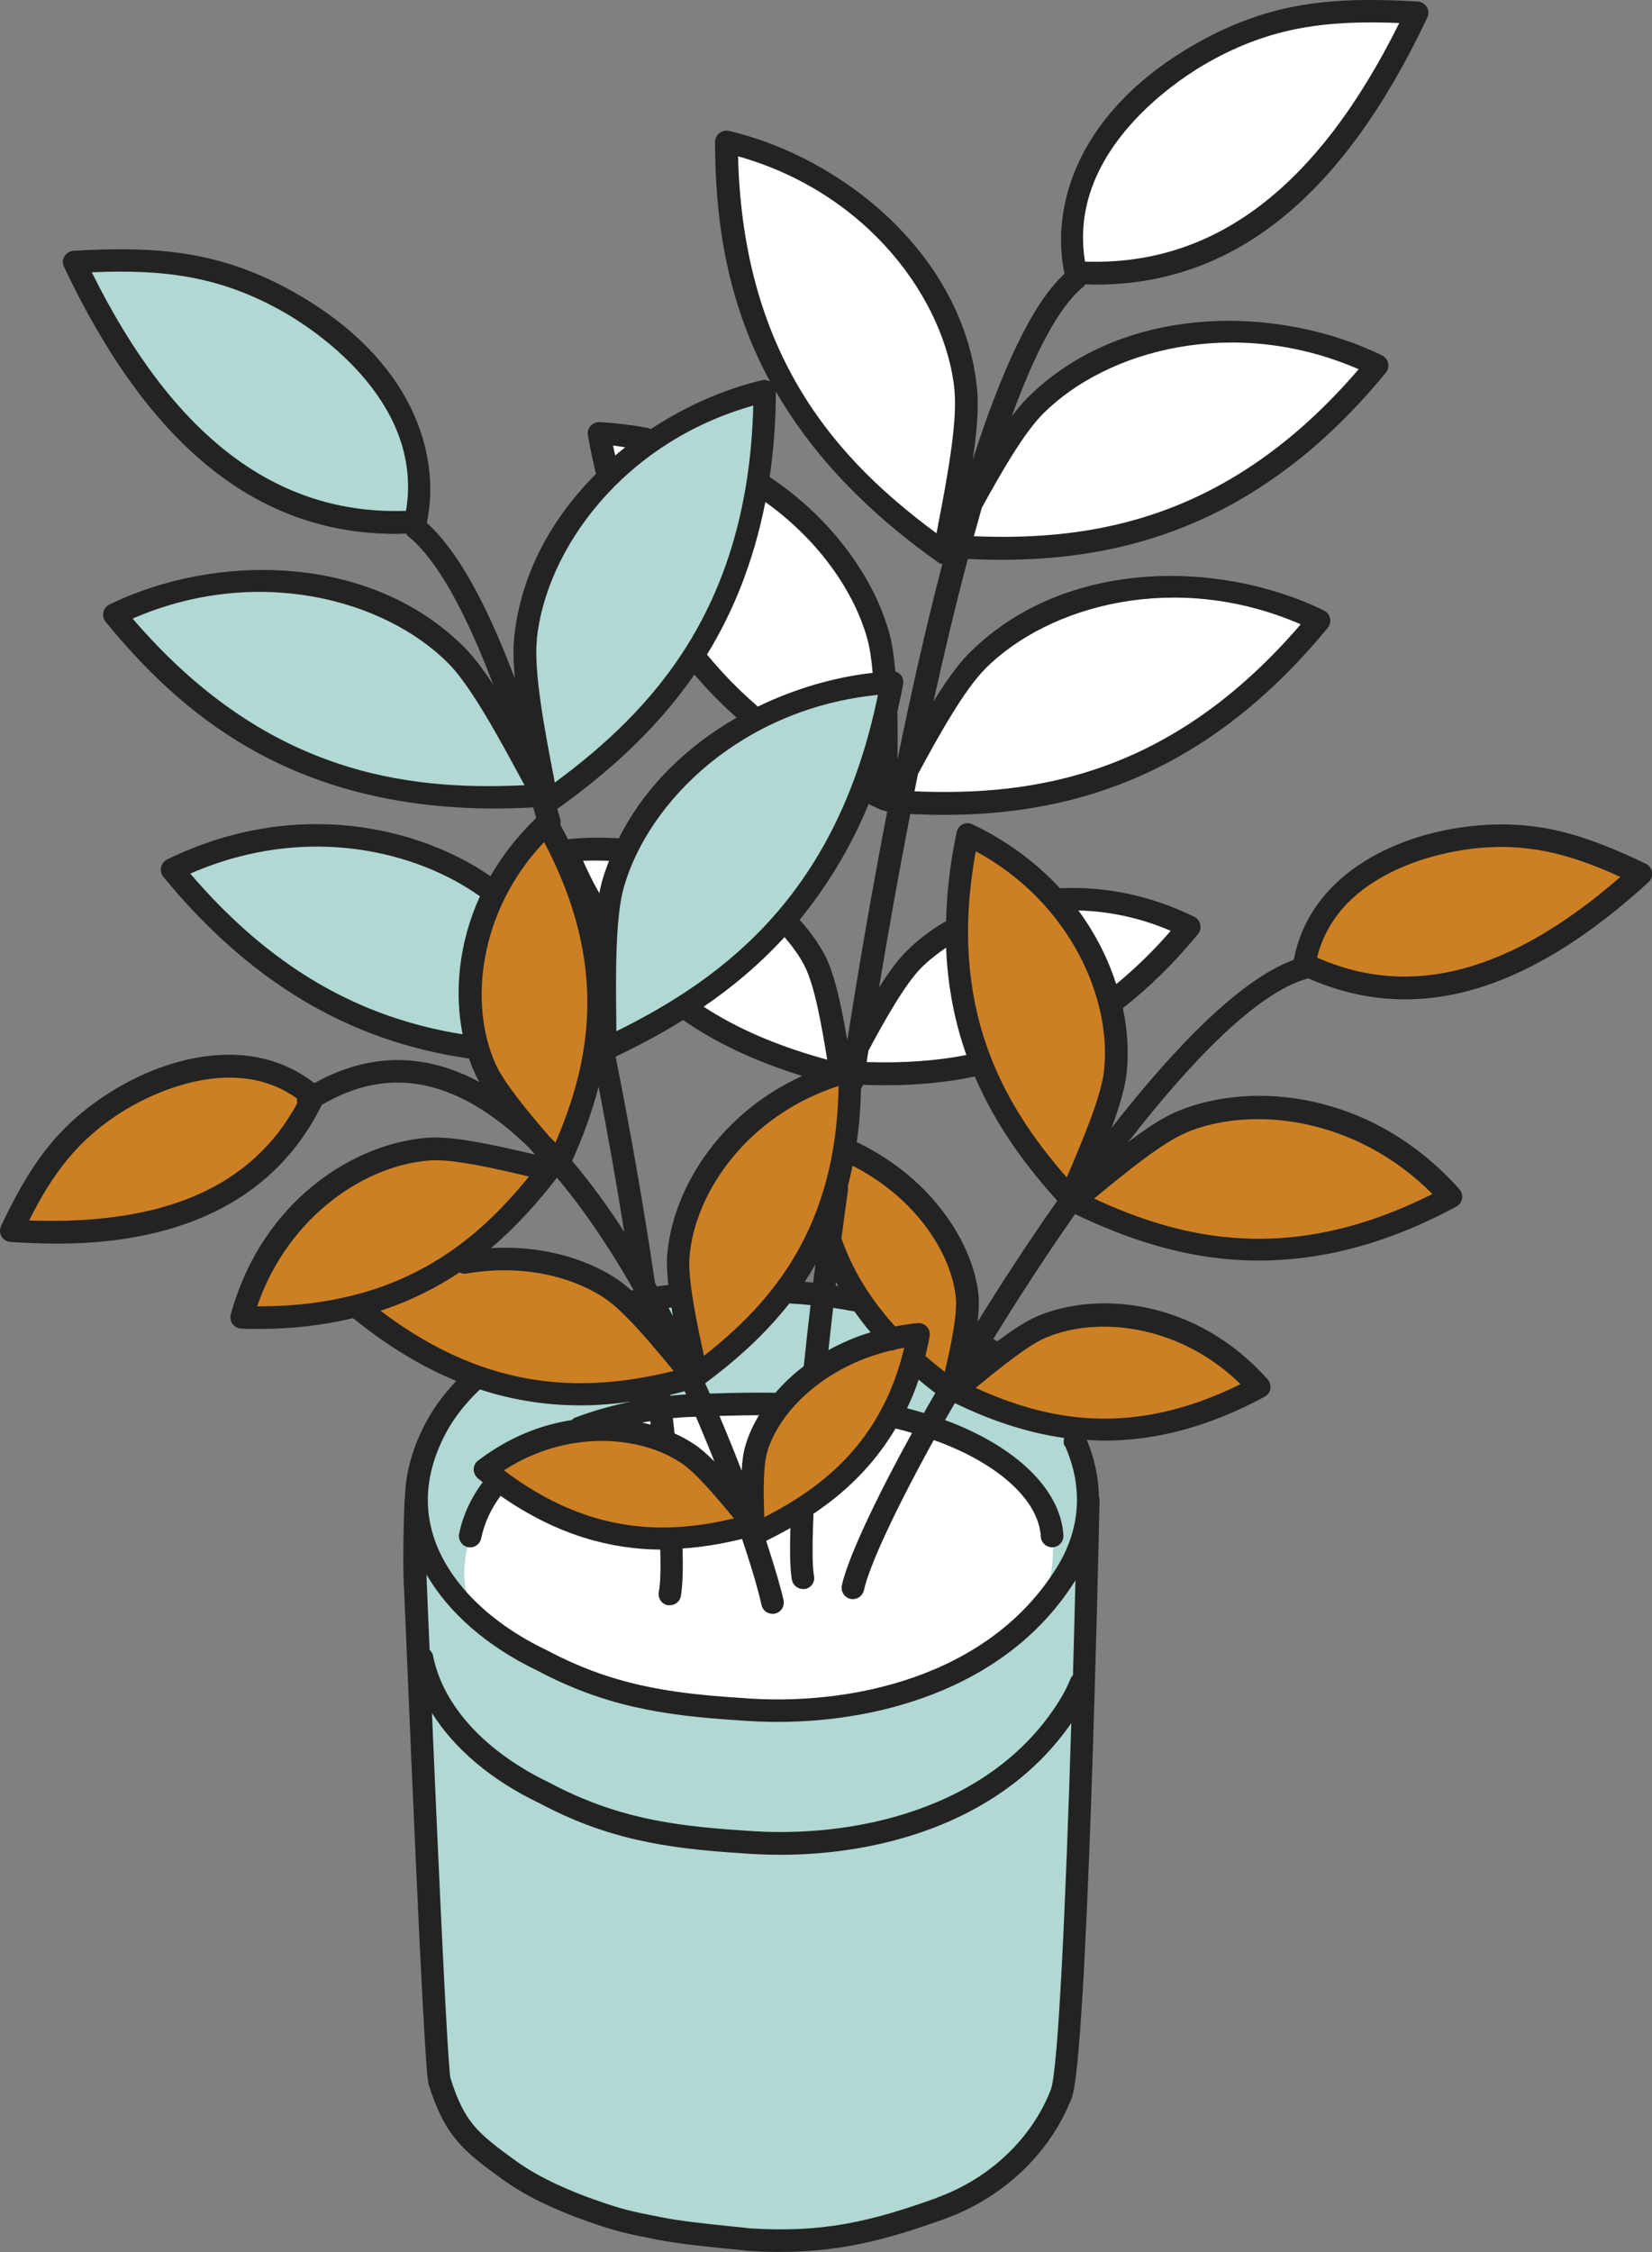 <?xml version="1.0" encoding="UTF-8"?>
<svg id="_レイヤー_2" data-name="レイヤー_2" xmlns="http://www.w3.org/2000/svg" viewBox="0 0 119.17 162.36">
  <rect x="0" y="0" width="119.17" height="162.36" fill="#808080" stroke="none"/>
  <defs>
    <style>
      .cls-1 {
        fill: #b1d8d3;
      }

      .cls-2 {
        fill: #232323;
      }

      .cls-3 {
        fill: #cd8023;
      }

      .cls-4 {
        fill: #fff;
      }
    </style>
  </defs>
  <g id="_レイヤー_1-2" data-name="レイヤー_1">
    <g id="_レイヤー_1-2">
      <g>
        <path class="cls-1" d="M78.47,108.17c.02-4.57-3.18-8.92-8.04-11.36-3.86-1.94-6.49-2.8-10.74-3.4-1.91-.27-4.28-.37-6.44-.31-2.16.05-4.45.25-6.57.57-5.76,1.02-12.41,4.19-15.11,9.09-1.05,1.89-1.51,3.71-1.51,5.41h-.03c-.07,1.87-.14,4.81-.03,6.55.06,1.15,1.39,34.24,1.72,35.29,1.09,3.47,2.21,4.39,4.97,6.4,1.68,1.22,3.86,2.21,5.9,2.93,2.05.72,2.69.86,4.97,1.31,2.11.41,4.28.56,6.41.8,5.35.35,8.89-.43,13.93-2.25,3.4-1.22,7.02-3.96,8.68-8.24,1.1-2.84,1.95-42.8,1.95-42.8h-.05Z"/>
        <path class="cls-4" d="M65.49,102.39c-4.54-1.18-9.27-1.35-15.88-1.04-4.49.2-14.21,2.3-15.67,9.41,0,0-1.25,3.44.42,5.44,1.27,1.51,3.03,4.49,14.32,6.48,13.28,2.34,20.79-2.51,20.79-2.51,3.76-2.3,3.86-2.62,4.91-3.55,1.88-1.67,1.57-5.85,1.57-5.85-.2-3.76-4.81-6.9-10.45-8.36h0Z"/>
        <path class="cls-4" d="M74.66,29.26c-2.09,2.09-4.6,7.1-6.26,10.13,10.86.74,21.31-1.34,30.92-13.05-9.92-4.84-19.84-1.89-24.66,2.93h0Z"/>
        <path class="cls-4" d="M70.48,47.65c-2.09,2.09-4.6,7.1-6.26,10.13,10.86.74,21.31-1.34,30.92-13.05-9.92-4.84-19.84-1.89-24.66,2.93h0Z"/>
        <path class="cls-4" d="M65.91,69.16c-1.68,1.68-3.71,5.72-5.04,8.16,8.75.6,17.17-1.08,24.91-10.51-7.99-3.89-15.99-1.52-19.87,2.35Z"/>
        <path class="cls-4" d="M52.39,10.22c.06,15.14,6.83,23.36,15.72,29.65.61-3.39,1.84-8.86,1.54-11.81-.69-6.77-6.51-15.33-17.26-17.85h0Z"/>
        <path class="cls-4" d="M43.21,31.23c2.71,14.9,10.82,21.8,20.68,26.44.02-3.45.26-9.05-.55-11.89-1.87-6.54-9.1-13.95-20.12-14.54h0Z"/>
        <path class="cls-4" d="M40.87,61.32c4.07,10.18,11.41,14.09,19.83,16.19-.43-2.44-.95-6.41-1.96-8.31-2.32-4.4-9.03-8.75-17.88-7.86h0Z"/>
        <path class="cls-4" d="M86.77,3.77c-4.61,2.59-10.86,8.36-9.19,15.88,13.79.84,20.89-10.86,24.62-18.74-5.78-.34-10.27-.04-15.43,2.86Z"/>
        <path class="cls-3" d="M85.23,80.9c-2.21.93-5.64,3.93-7.82,5.68,7.93,3.9,16.42,5.55,27.26-.29-5.97-6.69-14.33-7.53-19.43-5.4Z"/>
        <path class="cls-3" d="M75.18,95.66c-1.79.75-4.54,3.17-6.31,4.58,6.4,3.14,13.23,4.47,21.96-.23-4.81-5.4-11.55-6.07-15.66-4.35h0Z"/>
        <path class="cls-3" d="M69.8,60.16c-2.55,12.03,1.43,19.72,7.4,26.23,1.07-2.59,2.98-6.72,3.25-9.11.61-5.49-2.55-13.28-10.65-17.13h0Z"/>
        <path class="cls-3" d="M58.77,82.06c-.08,8.9,4.23,14.1,9.92,18.27.43-1.96,1.25-5.11,1.09-6.85-.39-4.02-4.09-9.36-11.01-11.41Z"/>
        <path class="cls-3" d="M105.88,60.4c-4.26.52-10.74,2.94-11.8,9.1,10.11,4.88,19.05-1.73,24.28-6.5-4.24-2.03-7.7-3.19-12.48-2.6Z"/>
        <path class="cls-1" d="M8.24,44.31c9.61,11.7,20.06,13.79,30.92,13.05-1.66-3.02-4.17-8.04-6.26-10.13-4.81-4.81-14.73-7.77-24.66-2.93h0Z"/>
        <path class="cls-1" d="M12.42,62.69c9.61,11.7,20.06,13.79,30.92,13.05-1.66-3.02-4.17-8.04-6.26-10.13-4.81-4.81-14.73-7.77-24.66-2.93h0Z"/>
        <path class="cls-1" d="M37.9,46.04c-.3,2.94.93,8.41,1.54,11.81,8.89-6.29,15.66-14.51,15.72-29.65-10.75,2.53-16.57,11.08-17.26,17.85h0Z"/>
        <path class="cls-1" d="M44.22,63.74c-.81,2.85-.57,8.45-.55,11.89,9.85-4.63,17.97-11.54,20.68-26.44-11.03.6-18.26,7.99-20.12,14.55h0Z"/>
        <path class="cls-1" d="M20.78,21.74c-5.17-2.9-9.65-3.2-15.43-2.86,3.73,7.88,10.83,19.58,24.62,18.74,1.67-7.52-4.58-13.29-9.19-15.88Z"/>
        <path class="cls-3" d="M17.45,94.98c11.09.39,17.3-4.33,22.16-10.66-2.47-.55-6.44-1.6-8.59-1.47-4.98.31-11.41,4.33-13.56,12.13Z"/>
        <path class="cls-3" d="M44.09,92.93c-4.15-2.76-11.7-3.46-18.14,1.44,8.59,7.03,16.39,7.02,24.09,4.93-1.63-1.93-4.15-5.17-5.95-6.37Z"/>
        <path class="cls-3" d="M49.61,104.79c-3.35-2.23-9.43-2.79-14.61,1.16,6.92,5.66,13.21,5.66,19.41,3.97-1.31-1.56-3.35-4.17-4.8-5.13Z"/>
        <path class="cls-3" d="M34.99,77c.89,1.98,3.66,5.01,5.29,6.94,3.35-7.23,4.67-14.93-.83-24.57-5.91,5.53-6.49,13.09-4.46,17.64Z"/>
        <path class="cls-3" d="M48.94,90.55c-.17,2.16.81,6.15,1.31,8.63,6.41-4.74,11.25-10.87,11.05-21.97-7.83,2.02-11.97,8.37-12.37,13.34Z"/>
        <path class="cls-3" d="M54.57,104.41c-.45,1.52-.25,4.45-.21,6.26,5.76-2.71,10.46-6.58,11.92-14.48-6.49.63-10.67,4.73-11.71,8.22Z"/>
        <path class="cls-3" d="M8.48,79.39c-3.87,2.41-5.74,5.33-7.66,9.36,6.7.4,17.24-.05,21.79-9.67-4.46-3.92-10.68-1.84-14.13.31Z"/>
        <path class="cls-2" d="M94.19,70.6c.06-.02.11-.06.16-.08,2.3,1.02,4.63,1.53,7.01,1.53,5.57,0,11.37-2.8,17.56-8.45.2-.18.3-.45.25-.72-.04-.27-.21-.5-.45-.61-4.49-2.15-8.04-3.28-12.93-2.67-5.29.66-11.31,3.53-12.46,9.6-3.73,1.34-8.45,6.1-13.14,12.11.53-1.44.96-2.84,1.08-3.92.16-1.46.08-3.07-.27-4.71,1.89-1.47,3.71-3.26,5.42-5.34.16-.2.22-.45.16-.69-.06-.25-.21-.45-.44-.56-3.07-1.5-6.3-2.19-9.56-2.06-.04,0-.07.02-.11.02-1.65-1.79-3.74-3.39-6.32-4.62-.22-.11-.48-.11-.71,0-.22.11-.39.32-.43.57-.49,2.3-.72,4.44-.76,6.44-.06.02-.12.03-.18.07-1.02.61-1.94,1.32-2.71,2.1-.63.63-1.3,1.56-1.95,2.59.7-4.19,1.45-8.4,2.25-12.51.77.03,1.56.06,2.36.06,8.44,0,18.52-2.24,27.76-13.49.16-.2.22-.45.16-.69-.05-.25-.21-.45-.44-.56-7.52-3.67-18.73-3.78-25.59,3.08-.84.84-1.71,2.09-2.57,3.48.8-3.62,1.62-7.07,2.48-10.27.78.03,1.57.06,2.39.06,8.44,0,18.52-2.24,27.76-13.49.16-.2.22-.45.16-.69-.05-.25-.21-.45-.44-.56-7.52-3.67-18.73-3.78-25.59,3.08-.36.36-.74.82-1.12,1.32,1.68-4.6,3.41-7.92,5.13-9.31.07-.06.13-.14.18-.21.25,0,.49.02.74.02,9.97,0,17.81-6.31,23.93-19.25.11-.25.11-.53-.03-.76-.14-.23-.39-.39-.66-.4-6.08-.36-10.62.02-15.87,2.97-8.67,4.87-10.64,11.77-9.61,16.66-2.37,2.16-4.6,7.13-6.62,13.41.29-1.94.45-3.78.31-5.15-.98-9.66-9.74-16.65-17.89-18.56-.25-.06-.5,0-.7.16-.2.16-.31.39-.31.64.02,5.14.66,11.16,3.97,17.27-.17-.1-.38-.15-.57-.1-2.71.64-5.49,1.85-8.04,3.53-.07-.03-.14-.07-.21-.09-1.13-.21-2.3-.35-3.47-.42-.25,0-.49.09-.66.28s-.24.44-.19.69c.16.92.36,1.83.57,2.71,0,.02.02.03.02.05-3.15,3.15-5.44,7.17-5.91,11.82-.08.83-.05,1.84.05,2.94-2.1-5.57-4.22-9.32-6.35-11.22,1.03-4.89-.95-11.78-9.61-16.65-5.26-2.95-9.8-3.32-15.87-2.97-.27.02-.52.16-.66.4-.14.23-.15.52-.03.76,6.13,12.94,13.96,19.25,23.93,19.25.25,0,.49-.02.74-.02.05.08.11.16.18.21,1.98,1.6,4.05,5.25,6.12,10.7-.71-1.08-1.42-2.04-2.1-2.72-6.86-6.86-18.07-6.75-25.59-3.08-.22.11-.39.31-.44.56-.05.25,0,.5.16.69,5.22,6.36,13.09,13.46,28.12,13.46.88,0,1.8-.03,2.72-.08.07.25.15.51.22.76-1.37,1.32-2.46,2.74-3.3,4.2-4.99-3.46-13.93-5.78-23.32-1.21-.22.11-.39.31-.44.56s0,.5.16.69c6.23,7.58,13.41,11.86,21.97,13.09h.08c.12.35.25.7.4,1.02.1.22.21.45.35.69-.45-.25-.91-.47-1.38-.66-3.53-1.45-7.06-1.19-10.52.74-4.46-3.48-10.43-2.02-14.64.6-3.98,2.48-5.94,5.43-7.96,9.69-.11.25-.11.53.03.76.14.23.39.39.66.4.82.05,1.97.12,3.32.12,5.62,0,14.79-1.21,19.12-10,3.12-1.83,6.19-2.11,9.37-.8,1.99.82,3.88,2.21,5.64,3.94.12.15.25.3.38.43-.05-.02-.11-.02-.16-.03-2.48-.57-5.57-1.3-7.49-1.18-5.28.33-12.01,4.45-14.3,12.73-.07.24-.02.5.13.7.15.2.38.33.63.34.43.02.84.02,1.26.02,2.53,0,4.76-.29,6.8-.78,2.56,2.08,5.04,3.54,7.45,4.53-.85.89-1.55,1.82-2.09,2.8-1.05,1.89-1.58,3.78-1.62,5.65,0,.05-.03.09-.03.14-.07,2.07-.14,4.91-.02,6.62,0,.15.03.84.08,1.93,1.2,28.69,1.53,33.07,1.68,33.57,1.16,3.71,2.46,4.77,5.27,6.81,1.96,1.43,4.4,2.44,6.11,3.04,2.12.75,2.8.89,5.08,1.34,1.53.3,3.11.46,4.62.61.61.07,1.24.12,1.89.2.84.06,1.62.08,2.39.08,4.35,0,7.67-.87,11.87-2.38,4.21-1.51,7.63-4.76,9.16-8.72,1.12-2.89,1.92-38.97,2.01-43.08,0-.1-.02-.2-.05-.29-.02-1.36-.31-2.72-.87-4.07.42.02.84.05,1.27.05,3.42,0,7.26-.84,11.55-3.16.22-.11.37-.33.42-.57.04-.25-.03-.5-.2-.69-5.13-5.75-12.19-6.4-16.58-4.56-.85.36-1.88,1.04-2.91,1.82-.1-.06-.2-.11-.3-.16,1.84-2.99,3.84-6.07,5.9-9.01,3.67,1.75,8.07,3.35,13.27,3.35,4.21,0,8.95-1.04,14.23-3.89.22-.11.37-.33.42-.57.04-.25-.03-.5-.2-.69-6.31-7.07-14.97-7.86-20.36-5.6-1.03.43-2.27,1.25-3.53,2.21,4.66-6,9.3-10.7,12.8-11.75h0ZM105.98,61.21c4.09-.51,7.21.33,10.91,2.01-7.92,6.9-15.1,8.81-21.88,5.82,1.55-6.34,9.37-7.63,10.97-7.82h0ZM87.18,4.48c4.55-2.56,8.59-3.03,13.76-2.82-5.9,11.87-13.33,17.52-22.67,17.2-1.35-8.16,7.16-13.4,8.91-14.38ZM6.62,19.63c5.17-.22,9.21.26,13.76,2.82,1.75.98,10.27,6.22,8.91,14.38-9.33.32-16.78-5.33-22.67-17.2ZM9.56,44.6c8.95-3.89,18.15-1.42,22.77,3.21,1.66,1.66,3.71,5.49,5.22,8.27.1.18.19.36.29.53-8.75.43-18.79-.96-28.27-12.01h0ZM2.1,87.99c1.71-3.4,3.52-5.85,6.81-7.9,1.28-.8,7.64-4.4,12.52-.89-.02.11,0,.22.02.33-3.26,6.03-9.6,8.81-19.36,8.46h0ZM85.54,81.66c4.81-2.01,12.32-1.09,17.79,4.42-10.27,5.17-18.07,3.26-24.41.33.07-.05.13-.11.2-.16,1.98-1.63,4.7-3.86,6.43-4.58h0ZM55.13,109.39c-.05-1.6-.1-3.67.22-4.73.88-2.95,4.16-6.17,8.95-7.3h0c.11,0,.21-.02.31-.07.2-.04.41-.09.62-.13-1.61,6.78-5.86,10.05-10.11,12.23ZM36.36,106c4.53-2.93,9.77-2.54,12.79-.52,1.07.71,2.62,2.57,3.8,3.99-4.74,1.12-10.31,1.28-16.59-3.46ZM39.25,60.71c4.76,8.99,3.27,15.96.82,21.67-.17-.18-.34-.34-.51-.52-1.45-1.69-3.21-3.79-3.83-5.19-1.89-4.25-1.23-10.95,3.52-15.96ZM55.21,36.19c3.58,2.56,6.3,6.15,7.34,9.81.18.62.31,1.48.4,2.51-2.76.31-5.62,1.14-8.3,2.44-.02-.03-.04-.07-.07-.09-1.31-1.13-2.51-2.37-3.58-3.67,1.87-3.04,3.36-6.66,4.21-11h0ZM68.17,98.92c-.47-.37-.93-.74-1.35-1.11-.02-.02-.04-.02-.07-.03.11-.47.22-.93.31-1.43.05-.25-.02-.51-.2-.7-.17-.19-.42-.29-.68-.26-.56.06-1.09.14-1.61.24-1.77-1.96-3.06-4.04-3.87-6.34.15-1.17.31-2.36.48-3.57,0-.07,0-.14-.02-.21.13-.48.24-.97.34-1.47,4.73,2.42,7.16,6.49,7.45,9.52.12,1.28-.39,3.6-.8,5.35h.02ZM53.78,104.19c-.16.52-.24,1.15-.28,1.84-.48-1.25-1.02-2.58-1.6-3.95,1.02-.03,1.97-.05,2.85-.05-.43.72-.76,1.45-.97,2.16ZM55.94,100.41c-1.42-.02-2.96,0-4.74.06-.11-.25-.22-.49-.33-.74,2.05-1.53,4.2-3.38,6.07-5.76.54.03,1.05.07,1.53.12-.18,1.51-.34,2.99-.49,4.41-.78.59-1.45,1.23-2.03,1.9h0ZM43.43,63.52c-.07.27-.14.57-.2.88-.42-.75-.81-1.52-1.17-2.34.63-.03,1.25-.02,1.87,0-.18.48-.36.97-.5,1.47h0ZM45,63.97c1.8-6.29,8.62-12.92,18.33-13.87-2.92,14.28-11.01,20.37-18.87,24.25,0-.2,0-.4,0-.61-.04-3.17-.1-7.52.54-9.77ZM56.59,67.56c.57.66,1.06,1.33,1.42,2.02.78,1.47,1.28,4.52,1.65,6.74,0,.03,0,.06.02.08-3.58-.98-6.46-2.22-8.92-3.82,2.02-1.38,4-3.02,5.83-5.02h0ZM58.82,91.17c-.06.43-.11.88-.16,1.3-.2-.02-.4-.04-.61-.06.27-.4.52-.82.77-1.25ZM60.31,92.42c.05.1.11.2.16.3-.07,0-.12-.02-.19-.03,0-.09.02-.17.03-.26ZM60.49,78.31c-.14,10.19-4.81,15.6-9.71,19.44,0-.03-.02-.06-.02-.09-.48-2.26-1.15-5.35-1.02-7.04.37-4.63,4.16-10.19,10.73-12.32h.02ZM48.55,94.9c-.11-.2-.21-.41-.32-.61.07,0,.14-.02.21-.02.03.21.07.43.11.64h0ZM60.1,94.29c.54.08,1.06.17,1.54.26.36.51.74,1.01,1.16,1.5-1.11.34-2.12.78-3.04,1.29.11-1,.22-2.02.34-3.05ZM59.47,68.81c-.46-.86-1.06-1.7-1.79-2.5,1.9-2.31,3.62-5.06,4.99-8.36.03.02.06.06.1.07.25.12.52.25.78.37h.02c.07.03.14.04.21.05.07.04.15.06.22.08-1.19,6.13-2.16,11.91-2.88,16.48-.39-2.24-.87-4.73-1.65-6.21v.02ZM50.08,48.61c.93,1.1,1.96,2.16,3.06,3.13-3.55,2.03-6.63,4.97-8.5,8.7-1.21-.08-2.44-.07-3.67.06-.17-.34-.35-.68-.54-1.02.02-.11.02-.24,0-.36-.07-.28-.16-.53-.23-.8,3.39-2.43,6.99-5.49,9.9-9.7ZM43.18,78.35c.67,3.44,1.29,6.96,1.85,10.46-1.18-1.83-2.44-3.56-3.76-5.11.73-1.63,1.41-3.41,1.91-5.35ZM44.41,76.18c1.59-.76,3.23-1.62,4.87-2.64,2.41,1.67,5.2,2.98,8.59,4.03-6.18,2.82-9.38,8.38-9.74,12.91-.05.61,0,1.36.08,2.16-.27.03-.55.07-.82.11-.05-.08-.09-.17-.14-.25-.8-5.44-1.77-10.97-2.84-16.31h0ZM49.48,100.53c-.25.02-.64.04-1.13.09v-.06c.35-.08.7-.17,1.04-.26.03.07.07.16.1.23h0ZM46.33,102.56c.2-.04.39-.07.58-.1,0,.08.02.16.02.25-.2-.06-.4-.1-.61-.15h0ZM50.06,104.11c-.43-.29-.9-.54-1.4-.77-.04-.36-.08-.72-.12-1.1.49-.05.88-.07,1.11-.08.19,0,.36-.02.55-.02.48,1.11.92,2.19,1.34,3.23-.51-.51-1.01-.95-1.47-1.26h0ZM66.27,99.47c.38.32.78.64,1.2.96-.28.48-.56.97-.82,1.44-.31-.09-.63-.19-.95-.27-.09-.02-.18-.04-.27-.07.31-.65.6-1.33.84-2.07ZM70.59,93.39c-.34-3.54-3.17-8.32-8.68-11-.03-.02-.07-.02-.11-.02.18-1.22.28-2.53.31-3.9.06-.07.11-.16.14-.26.55.02,1.08.03,1.61.03,2.33,0,4.46-.21,6.46-.63,1.56,3.63,3.77,6.54,5.95,8.96-2.01,2.85-3.95,5.82-5.75,8.73.08-.71.12-1.37.07-1.92h0ZM84.46,67.1c-1.26,1.46-2.59,2.74-3.94,3.85-.58-1.8-1.48-3.62-2.73-5.31,2.27.06,4.5.54,6.67,1.47ZM70.39,61.37c6.82,3.7,9.82,10.64,9.25,15.82-.2,1.87-1.58,5.1-2.59,7.47-.03.07-.07.16-.1.23-4.59-5.26-8.63-12.2-6.56-23.52ZM66.49,69.74c.51-.51,1.12-.98,1.76-1.42.11,2.88.65,5.44,1.46,7.74-2.18.43-4.56.59-7.19.51.04-.28.08-.55.13-.83,1.16-2.16,2.64-4.81,3.84-6ZM71.06,48.22c4.62-4.62,13.82-7.1,22.77-3.21-9.35,10.88-19.2,12.4-27.86,12.04.08-.42.17-.84.25-1.25,1.46-2.7,3.32-6.05,4.84-7.57h0ZM75.24,29.83c4.62-4.62,13.82-7.1,22.77-3.21-9.31,10.84-19.14,12.39-27.76,12.04.19-.69.39-1.37.57-2.04,1.39-2.54,3.04-5.41,4.42-6.79ZM68.85,28.14c.24,2.33-.58,6.59-1.18,9.71-.04.2-.07.4-.11.6-7.05-5.2-13.95-12.61-14.32-27.18,9.4,2.64,14.96,10.37,15.62,16.87ZM67.64,40.53c.1.07.22.11.34.13-1.19,4.53-2.27,9.36-3.24,14.11.02-1.07.02-2.21,0-3.34,0-.02,0-.03-.02-.06.15-.66.3-1.34.43-2.04.04-.25-.02-.5-.19-.69-.1-.11-.23-.18-.37-.22-.11-1.18-.25-2.14-.47-2.89-1.21-4.22-4.41-8.36-8.6-11.14.28-1.92.44-3.96.45-6.16,2.4,4.15,6.07,8.32,11.66,12.28h0ZM45.11,32.24c-.25.2-.49.39-.73.6-.06-.25-.11-.48-.16-.72.3.03.59.09.89.13h0ZM38.72,46.11c.66-6.5,6.22-14.23,15.62-16.87-.37,14.57-7.26,21.98-14.32,27.18-.04-.2-.07-.39-.11-.59-.6-3.12-1.42-7.39-1.18-9.72ZM13.73,62.98c8.51-3.71,16.48-1.52,20.89,1.64-1.57,3.44-1.84,6.99-1.25,9.95-7.66-1.23-13.94-4.94-19.65-11.59h0ZM40.18,84.91c2.06,2.44,3.91,5.26,5.5,8.04,0,.02,0,.04,0,.07-.04,0-.08.02-.13.02-.35-.31-.69-.59-1.02-.81-2.47-1.65-5.76-2.44-9.11-2.25,1.89-1.61,3.44-3.37,4.75-5.07ZM18.55,94.18c2.24-6.54,7.87-10.22,12.51-10.52,1.68-.11,4.76.61,7.01,1.14.03,0,.07.02.09.02-3.9,4.81-9.36,9.36-19.46,9.36h-.16,0ZM33.13,91.73c.16.08.33.12.51.09,3.62-.64,7.36.02,10,1.79,1.4.93,3.42,3.37,4.9,5.16.02.02.04.05.06.07-6.01,1.46-13.11,1.76-21.15-4.34,2.16-.71,4.04-1.66,5.69-2.76h0ZM77.39,120.78c-.07.07-.13.16-.17.26-.21.53-.49,1.07-.81,1.58-4.93,7.89-14.98,10-22.77,9.35-5.38-.34-9.39-1-13.99-3.44-4.62-2.21-7.69-5.54-8.41-9.15-.03-.17-.13-.32-.25-.43-.03-.76-.07-1.54-.1-2.35-.05-1.1-.07-1.79-.08-1.95-.02-.34-.03-.72-.04-1.13,1.59,2.75,4.38,5.19,7.95,6.9,4.82,2.56,9.01,3.26,14.6,3.61.9.07,1.84.11,2.79.11,7.73,0,16.74-2.64,21.47-10.21-.06,2.22-.11,4.52-.18,6.84h0ZM67.62,158.44c-4.83,1.74-8.27,2.55-13.56,2.21-.62-.07-1.25-.14-1.88-.2-1.48-.16-3.02-.31-4.48-.6-2.23-.43-2.83-.57-4.85-1.28-1.61-.57-3.89-1.51-5.69-2.82-2.75-1.99-3.67-2.78-4.67-5.94-.11-.57-.45-5.77-1.33-26.31,1.62,2.58,4.29,4.85,7.75,6.5,4.82,2.56,9.01,3.26,14.6,3.61.9.07,1.84.11,2.79.11,7.48,0,16.14-2.48,20.98-9.5-.39,12.75-.94,25.07-1.48,26.44-1.36,3.51-4.42,6.41-8.19,7.77v.02ZM76.83,104.25c.93,2.08,1.57,5.31-.63,8.81-4.93,7.89-14.98,10-22.77,9.35-5.38-.34-9.39-1-13.99-3.44-4.16-1.98-7.13-4.96-8.16-8.18-.79-2.47-.46-5.04.98-7.65.57-1.03,1.38-2.03,2.36-2.97,2.54.83,4.97,1.15,7.26,1.15,1.25,0,2.46-.11,3.63-.27-1.21.25-2.58.61-3.99,1.14-.11.04-.2.11-.28.19-2.23.34-4.56,1.25-6.75,2.92-.2.15-.32.39-.32.63s.11.48.3.65c.12.1.24.19.35.28-.84,1.12-1.42,2.37-1.7,3.71-.09.44.2.88.63.97.06,0,.11.02.16.02.38,0,.72-.26.8-.65.23-1.11.71-2.13,1.4-3.07,4.13,2.89,8.03,3.85,11.52,3.88.05,1.75-.02,2.63-.11,3.07-.07.44.22.87.66.94.05,0,.09,0,.14,0,.39,0,.74-.28.8-.68.12-.73.16-1.89.12-3.41,1.53-.11,2.95-.36,4.29-.69.73,2.17,1.21,3.85,1.4,4.76.08.38.42.64.8.64.06,0,.11,0,.18-.02.44-.1.71-.53.61-.98-.16-.73-.59-2.25-1.25-4.26.57-.29,1.16-.59,1.75-.93-.06,1.77-.02,2.99.1,3.72.07.39.41.68.8.68.05,0,.09,0,.14,0,.44-.07.75-.5.66-.94-.09-.5-.16-1.66-.04-4.34,0-.04-.02-.08-.02-.13,2.21-1.48,4.32-3.43,5.94-6.16.21.05.43.1.64.16.19.05.37.11.55.16-2.76,5.01-4.65,9.11-5.06,10.98-.1.44.18.88.61.98.06.02.12.02.18.02.38,0,.71-.26.8-.64.4-1.8,2.3-5.87,5.04-10.83,4.55,1.62,7.57,4.29,7.72,6.96.02.43.39.77.81.77h.05c.45-.02.8-.41.77-.86-.19-3.32-3.46-6.44-8.54-8.31.23-.4.47-.81.71-1.22,2.27,1.09,4.9,2.09,7.89,2.51-.06.18-.06.39.02.57h0ZM75.49,96.42c3.78-1.58,9.66-.88,14,3.37-7.99,3.96-14.12,2.53-19.11.27,1.59-1.3,3.74-3.07,5.1-3.64h0Z"/>
      </g>
    </g>
  </g>
</svg>